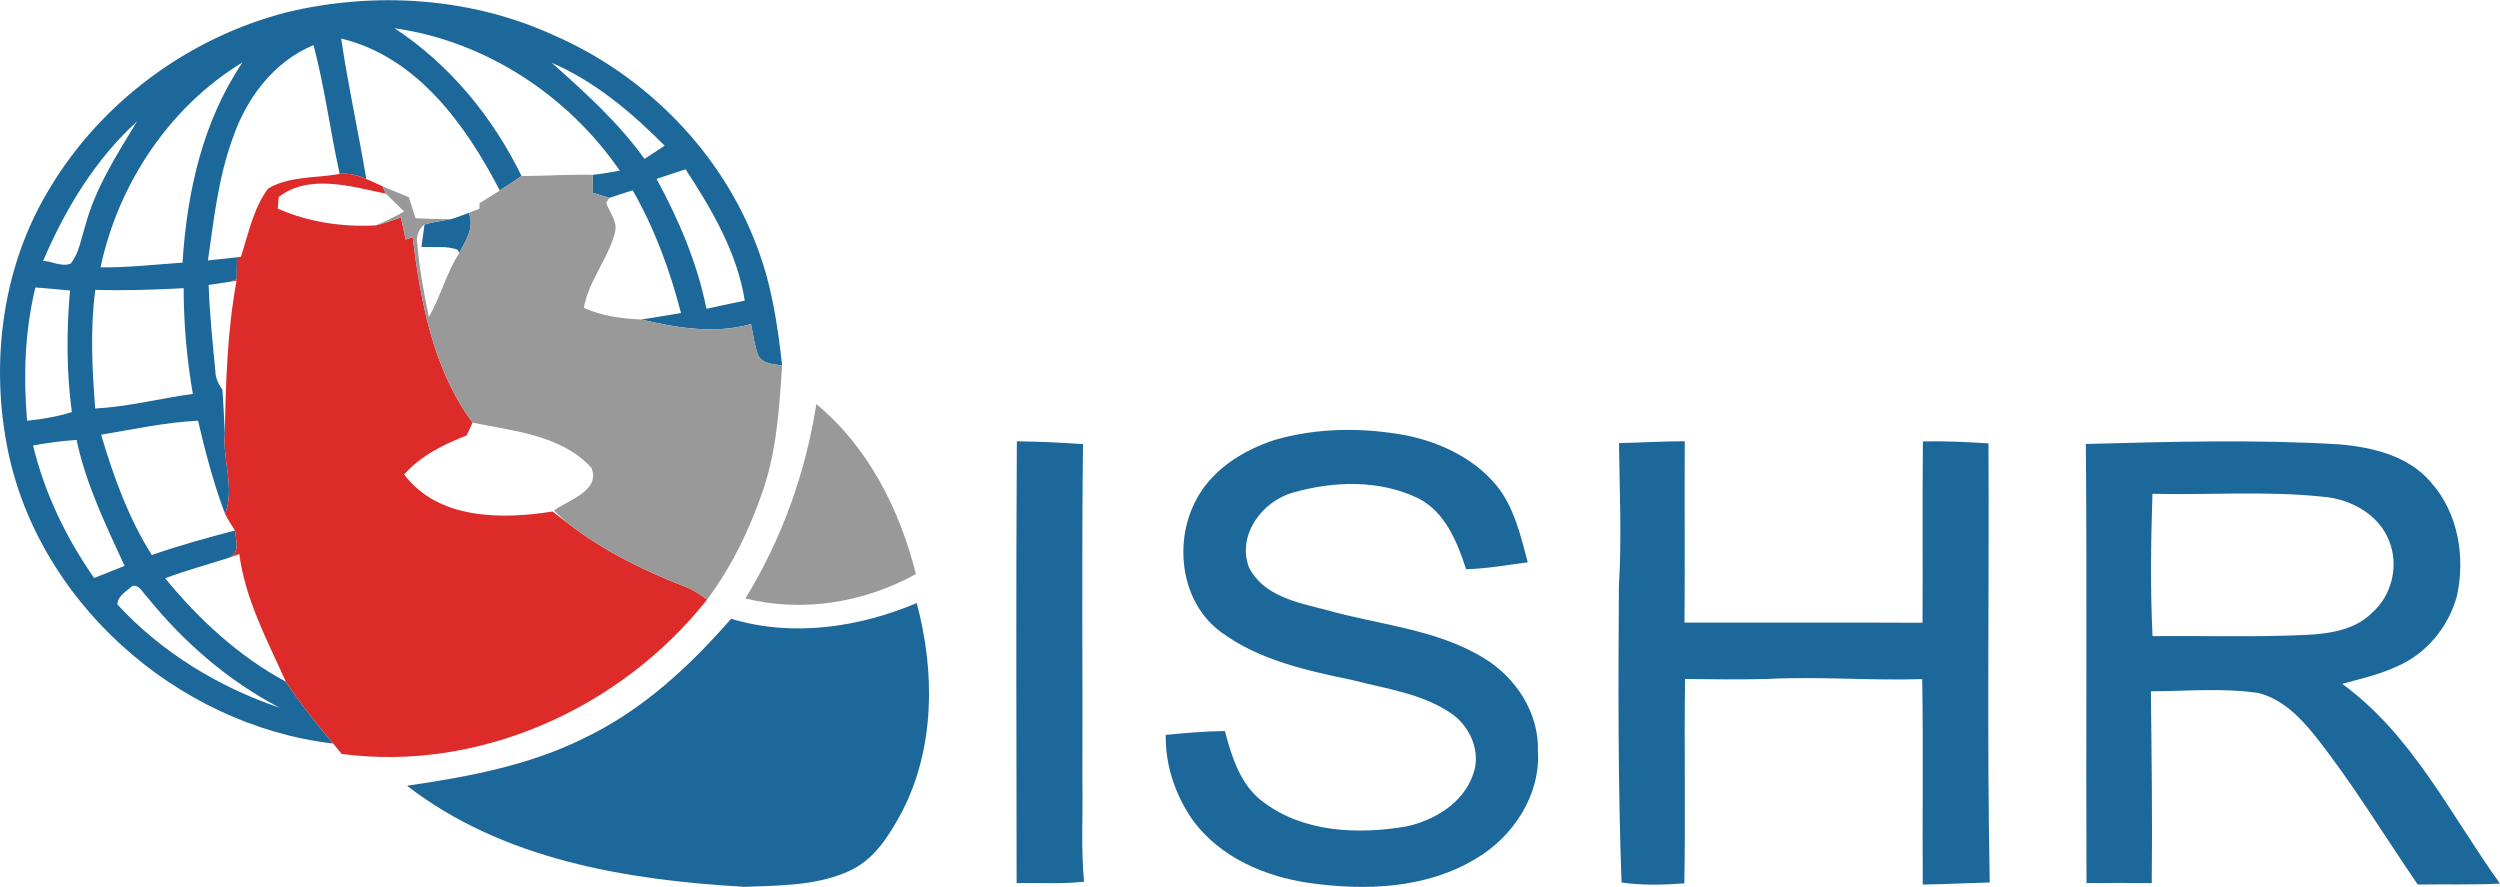 <?xml version="1.0" encoding="UTF-8"?><svg id="a" xmlns="http://www.w3.org/2000/svg" width="6.51in" height="2.31in" viewBox="0 0 468.98 166.34"><defs><style>.b{fill:#dc2b29;}.c{fill:#1d689a;}.d{fill:#999;}</style></defs><path class="c" d="m53.78,2.27c16.61-3.99,34.59-2.81,50.19,4.34,17.25,7.53,31.49,22.01,38.07,39.71,2.72,7.11,3.85,14.67,4.68,22.2-1.62-.25-3.7-.26-4.54-1.96-.63-1.89-.92-3.86-1.3-5.8-6.78,1.91-13.86.73-20.57-.86,2.48-.37,4.96-.82,7.44-1.21-2.07-8.01-4.94-15.83-9.06-23.02-1.47.46-2.94.91-4.38,1.42-1.03-.32-2.06-.64-3.08-.95-.01-1.13-.02-2.25-.03-3.38,1.7-.17,3.39-.48,5.07-.78-9.72-14.14-25.19-24.29-42.26-26.72,10.34,6.79,18.44,16.66,23.83,27.73-1.37.89-2.72,1.81-4.08,2.71-6.38-12.31-15.51-25.06-29.76-28.51,1.3,8.83,3.24,17.55,4.71,26.35-1.58-.69-3.26-1.15-4.99-.95-1.77-8.03-2.81-16.21-4.9-24.16-7.51,3.09-12.65,10.04-15.2,17.56-2.67,7.34-3.51,15.15-4.61,22.83,1.82-.19,3.64-.38,5.45-.58-.01,1.02-.04,3.07-.05,4.1-.3.12-.91.35-1.21.47-1.35.22-2.7.42-4.06.6.18,5.45.76,10.88,1.27,16.31.03,1.25.63,2.37,1.32,3.38.2,2.74.3,5.49.45,8.23-.45,5.02,1.92,10.18.04,15.04-2.15-5.68-3.68-11.58-5.07-17.49-6.13.31-12.14,1.62-18.18,2.63,2.32,7.84,5.12,15.62,9.51,22.57,5.13-1.78,10.35-3.23,15.6-4.6.16,1.86,1.07,4.26-1.21,5.14-3.96,1.27-7.99,2.35-11.89,3.82,6.33,7.73,13.81,14.65,22.65,19.41,2.63,4.11,5.78,7.84,8.86,11.6-29.51-3.45-56.09-27.05-61.32-56.62-2.9-16.06-.47-33.34,8.07-47.39C18.95,19.1,35.4,6.99,53.78,2.27ZM18.86,50.12c5.14.05,10.26-.53,15.38-.89.82-13.14,3.78-26.51,11.25-37.56-13.72,8.33-23.33,22.84-26.63,38.45ZM103.51,11.74c6.23,5.57,12.49,11.19,17.39,18.03,1.27-.82,2.53-1.64,3.79-2.47-6.18-6.23-13.06-12.03-21.18-15.56ZM8.09,48.9c1.68.07,3.53,1.19,5.17.51,1.61-2,1.94-4.65,2.72-7.03,1.88-7.13,5.94-13.37,9.7-19.61-7.84,7.14-13.45,16.44-17.59,26.13Zm115.08-15.38c4.16,7.67,7.64,15.77,9.35,24.36,2.4-.5,4.79-1,7.19-1.52-1.43-9.03-6.18-17.1-11.1-24.64-1.81.6-3.63,1.2-5.44,1.8ZM6.64,53.89c-1.99,8.18-2.27,16.65-1.56,25.01,2.84-.31,5.67-.78,8.4-1.63-1.01-7.56-1.02-15.22-.35-22.81-2.16-.22-4.32-.4-6.49-.57Zm11.24.45c-.99,7.4-.59,14.85-.02,22.26,6.18-.33,12.2-1.91,18.32-2.74-1.15-6.55-1.72-13.19-1.73-19.83-5.52.27-11.05.49-16.57.31Zm-11.68,29.19c2.16,8.94,6.2,17.34,11.46,24.86,1.9-.77,3.8-1.53,5.71-2.27-3.52-7.66-7.25-15.33-9-23.63-2.74.18-5.47.55-8.17,1.04Zm15.83,29.84c8.23,8.92,18.95,15.49,30.42,19.35-9.63-5.02-18.05-12.32-24.84-20.76-.83-.75-1.42-2.39-2.79-2.07-1.04.96-2.83,1.91-2.79,3.48Z"/><path class="c" d="m84.86,41.02l3.08-1.12c1.11,2.72-.56,5.21-1.78,7.54l-.25-.59c-2.18-.87-4.57-.41-6.85-.57.18-1.41.37-2.82.58-4.22,1.71-.47,3.48-.69,5.22-1.04Z"/><path class="c" d="m239.23,82.46c7.98-2.29,16.47-2.32,24.6-.82,6.34,1.32,12.55,4.23,16.79,9.26,3.43,4.13,4.61,9.49,5.98,14.55-3.85.5-7.68,1.2-11.57,1.29-1.65-5.07-3.89-10.65-8.89-13.26-7.3-3.56-15.91-3.3-23.57-1.12-5.8,1.62-10.57,7.98-8.27,14.05,2.68,5.34,9.12,6.61,14.41,7.95,9.88,2.83,20.6,3.56,29.56,9,6.05,3.63,10.46,10.29,10.23,17.5.5,8.25-4.64,16.07-11.61,20.16-9.32,5.67-20.77,6.07-31.29,4.58-8.32-1.19-16.75-4.82-21.84-11.76-3.24-4.65-5.2-10.31-5.07-16.02,3.69-.35,7.38-.69,11.09-.72,1.31,4.94,2.97,10.33,7.35,13.43,7.6,5.63,17.69,5.99,26.68,4.47,5.27-1.15,10.63-4.35,12.49-9.66,1.69-4.32-.59-9.38-4.38-11.76-5.42-3.57-12.01-4.42-18.17-6.03-8.57-1.79-17.51-3.7-24.69-9.01-7.43-5.41-8.9-16.44-4.9-24.37,2.93-5.96,8.92-9.74,15.07-11.71Z"/><path class="c" d="m190.75,82.75c4.14.04,8.28.24,12.41.53-.25,21.18-.05,42.37-.11,63.55.11,6.17-.28,12.37.31,18.53-4.2.48-8.43.17-12.65.27-.04-27.62-.12-55.25.04-82.88Z"/><path class="c" d="m303.71,83.09c4.12-.09,8.22-.36,12.34-.35-.08,11.34.06,22.68-.05,34.02,14.88.03,29.77-.05,44.65.03.07-11.34-.05-22.68.07-34.02,4.1-.1,8.2.11,12.3.37.15,27.45-.3,54.92.24,82.37-4.19.11-8.38.33-12.57.39-.08-12.85.11-25.69-.1-38.54-9.66.31-19.31-.53-28.97-.03-5.17.13-10.35.08-15.52.01-.17,12.77.09,25.56-.13,38.34-3.93.28-7.88.41-11.78-.17-.68-18.54-.62-37.11-.5-55.66.56-8.92.12-17.84.02-26.76Z"/><path class="c" d="m391.29,83.25c15.84-.42,31.7-.88,47.53.07,6.24.53,13.02,2.15,17.23,7.15,5.1,5.75,6.47,14.02,4.83,21.38-1.57,5.67-5.65,10.7-11.09,13.06-3.31,1.58-6.9,2.36-10.41,3.34,13.17,9.59,20.31,24.56,29.6,37.47-5.14.26-10.29.1-15.43.18-6.48-9.45-12.39-19.32-19.57-28.28-2.72-3.34-6.05-6.6-10.35-7.66-6.67-.98-13.43-.34-20.14-.31.13,12,.3,23.98.16,35.98-4.08-.04-8.16-.05-12.24-.01-.12-27.46.11-54.92-.12-82.37Zm12.49,9.35c-.28,8.9-.42,17.8.02,26.7,9.63-.1,19.27.22,28.89-.24,4.32-.21,9-.91,12.22-4.08,3.81-3.28,5.17-8.98,3.24-13.62-1.94-4.95-7.26-7.81-12.37-8.21-10.63-1.13-21.34-.3-32-.55Z"/><path class="c" d="m137.15,116.04c11.5,3.48,23.91,1.65,34.82-2.95,3.43,12.83,3.45,27.14-2.76,39.15-2.35,4.38-5.19,9-9.9,11.11-6.12,2.8-13.01,2.71-19.59,2.98-22.08-1.25-45.43-5.09-63.37-18.97,11.29-1.65,22.72-3.74,33.04-8.84,10.91-5.15,19.91-13.47,27.76-22.48Z"/><path class="b" d="m63.72,32.59c1.73-.2,3.41.26,4.99.95,1.03.43,2.05.9,3.06,1.38l.63,1.38c-6.44-1.32-14.39-3.8-20.12.62-.04.55-.13,1.63-.17,2.18,5.72,2.55,12.19,3.49,18.42,3.14,1.59-.38,3.14-.94,4.68-1.5.3,1.39.61,2.78.91,4.17l1.29-.49c1.5,12.16,3.8,24.74,11.24,34.83-.37.81-.75,1.61-1.12,2.41-4.32,1.66-8.61,3.81-11.72,7.31,6.37,8.48,18.32,8.47,27.85,6.95.92.71,1.85,1.41,2.77,2.13,6.61,5.16,14.22,8.92,22.01,11.94,1.53.57,2.9,1.48,4.2,2.45-16.04,20.31-42.64,32.38-68.55,28.96-.53-.65-1.07-1.3-1.6-1.95-3.08-3.76-6.23-7.49-8.86-11.6-3.49-7.73-7.62-15.42-8.74-23.95-.5.18-1.51.54-2.02.72,2.28-.88,1.37-3.28,1.21-5.14-.66-1.01-1.31-2.04-1.86-3.11,1.88-4.86-.49-10.02-.04-15.04.17-9.6.44-19.23,2.2-28.71l-1.18.19c.3-.12.91-.35,1.21-.47.01-1.03.04-3.08.05-4.1.19-.03.56-.09.74-.12,1.41-4.34,2.31-9.03,5.08-12.77,3.99-2.41,8.98-1.93,13.44-2.76Z"/><g><path class="d" d="m93.76,35.7c1.36-.9,2.71-1.82,4.08-2.71,4.46,0,8.9-.35,13.36-.23.01,1.13.02,2.25.03,3.38,1.02.31,2.05.63,3.08.95-.15.23-.45.68-.6.91.62,1.79,2.16,3.48,1.67,5.49-1.23,5.03-4.97,9.06-5.85,14.22,3.38,1.55,7.09,2.03,10.78,2.19,6.71,1.59,13.79,2.77,20.57.86.38,1.94.67,3.91,1.3,5.8.84,1.7,2.92,1.71,4.54,1.96-.52,7.86-1.01,15.83-3.56,23.35-2.49,7.31-5.88,14.38-10.52,20.57-1.3-.97-2.67-1.88-4.2-2.45-7.79-3.02-15.4-6.78-22.01-11.94-.85-.76-1.7-1.53-2.53-2.32,2.67-1.96,8.86-3.71,7.03-8.02-5.59-6.14-14.59-6.87-22.28-8.46-7.44-10.09-9.74-22.67-11.24-34.83l-1.29.49c-.3-1.39-.61-2.78-.91-4.17-1.54.56-3.09,1.12-4.68,1.5,1.82-.74,3.57-1.64,5.28-2.61-1.15-1.11-2.3-2.2-3.41-3.33l-.63-1.38c1.64.69,3.29,1.36,4.93,2.04.42,1.31.84,2.63,1.25,3.94,2.3.1,4.61.23,6.91.12-1.74.35-3.51.57-5.22,1.04-1.06.8-1.67,2.33-1.35,3.64.35,4.62,1.24,9.18,2.16,13.72,2.22-3.85,3.27-8.24,5.71-11.98,1.22-2.33,2.89-4.82,1.78-7.54.65-.29,1.31-.54,1.99-.76,0-.26.03-.8.04-1.07,1.27-.78,2.54-1.56,3.79-2.37Z"/><path class="d" d="m153.14,75.77c9.72,8.02,15.65,19.81,18.68,31.88-9.65,5.34-21.22,7.27-31.99,4.58,6.83-11.13,11.3-23.57,13.31-36.46Z"/></g></svg>